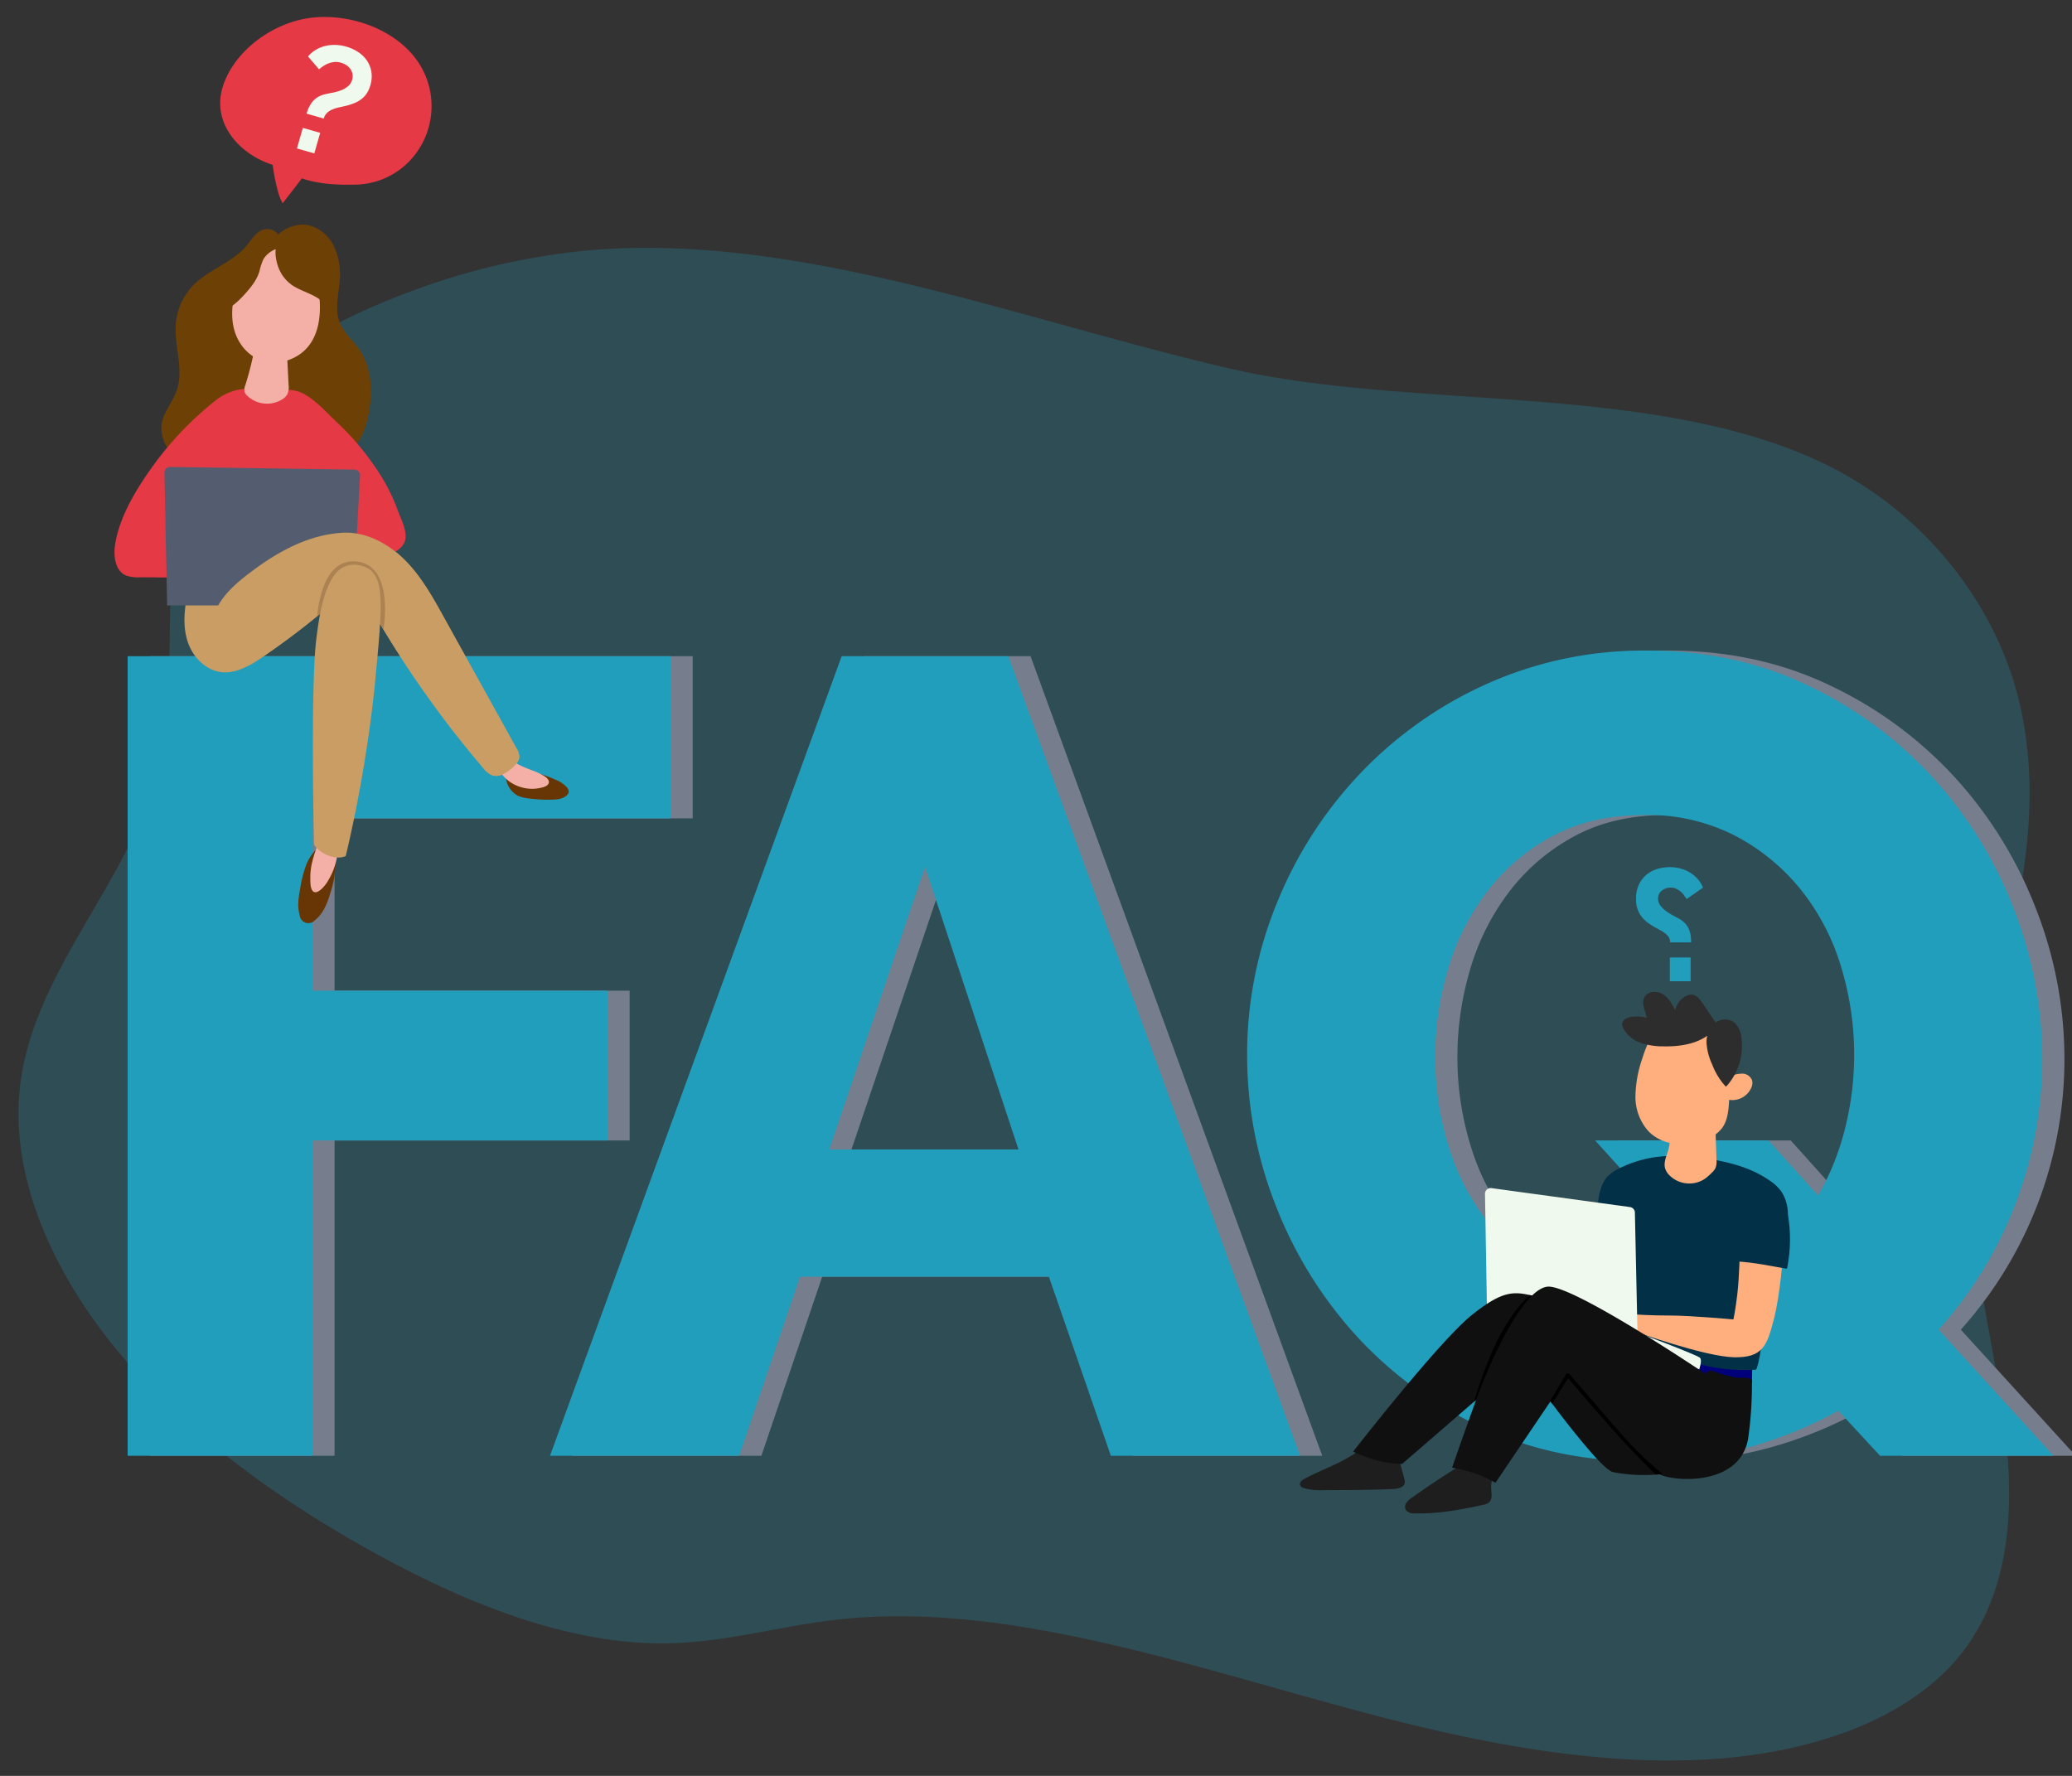<svg xmlns="http://www.w3.org/2000/svg" xmlns:xlink="http://www.w3.org/1999/xlink" width="560" height="480" viewBox="0 0 560 480">
    <rect x="0" y="0" width="560" height="480" fill="#333333" stroke="none"/>
    <defs>
        <style>
            .cls-1 {
                isolation: isolate;
            }
            .cls-2,
            .cls-4 {
                fill: #219ebc;
            }
            .cls-2 {
                opacity: 0.25;
            }
            .cls-3 {
                fill: #767e8d;
            }
            .cls-5 {
                fill: #c99d63;
            }
            .cls-6 {
                fill: #683604;
            }
            .cls-7 {
                fill: #6d4106;
            }
            .cls-8 {
                fill: #e63946;
            }
            .cls-9 {
                fill: #f4b0a6;
            }
            .cls-10 {
                fill: #535d6f;
            }
            .cls-11 {
                fill: #ad8253;
            }
            .cls-12 {
                fill: #1e1e1e;
            }
            .cls-13 {
                fill: #00007a;
            }
            .cls-14 {
                fill: #023047;
            }
            .cls-15 {
                fill: #ffaf7d;
            }
            .cls-16 {
                fill: #2d2d2d;
            }
            .cls-17 {
                fill: #f0f9ed;
            }
            .cls-18 {
                fill: #101011;
            }
            .cls-19 {
                mix-blend-mode: multiply;
            }
            .cls-20 {
                fill: #fff;
            }
            .cls-21 {
                fill: url(#linear-gradient);
            }
            .cls-22 {
                fill: url(#linear-gradient-2);
            }
        </style>
        <linearGradient id="linear-gradient" x1="160.595" y1="132.807" x2="165.687" y2="132.807" gradientUnits="userSpaceOnUse">
            <stop offset="0" stop-opacity="0.4"></stop>
            <stop offset="1" stop-opacity="0"></stop>
        </linearGradient>
        <linearGradient id="linear-gradient-2" x1="181.93" y1="126.183" x2="181.93" y2="131.423" gradientUnits="userSpaceOnUse">
            <stop offset="0" stop-opacity="0"></stop>
            <stop offset="1" stop-opacity="0.4"></stop>
        </linearGradient>
    </defs>
    <g class="cls-1">
        <g id="FAQ">
            <path
                class="cls-2"
                d="M159.317,67.647a184.39,184.39,0,0,0-47.278,10.754c-25.132,9.107-47.964,22.822-58.216,43.283-13.031,26.006-4.09,58.735-11.279,86.896C34.816,238.853,8.74,262.722,5.362,294.136c-2.539,23.612,8.446,49.549,27.062,71.749s44.437,40.855,72.359,55.778c23.205,12.401,49.457,22.714,74.705,22.516,16.334-.127,31-4.641,46.775-6.415,48.397-5.442,101.14,14.852,151.999,27.581,28.186,7.054,57.209,11.906,84.504,10.123s52.844-10.806,66.761-27.82c13.666-16.707,15.009-39.257,12.366-61.198s-8.921-44.211-9.242-65.884c-.342-23.056,6.059-44.742,10.836-66.697s7.916-44.912,1.143-68.369-25.06-47.726-52.571-60.626c-46.332-21.725-110.524-13.819-160.1-25.356C275.047,86.272,215.862,62.83,159.317,67.647Z"
            ></path>
            <path class="cls-3" d="M40.498,393.481V177.367H187.212v43.831H90.418v46.572h79.749v40.483H90.418v85.228Z"></path>
            <path class="cls-3" d="M233.478,177.367h45.049l78.836,216.114H306.227L289.484,345.084H222.216l-16.436,48.397H154.643Zm47.788,133.321-25.264-76.401L230.13,310.688Z"></path>
            <path
                class="cls-3"
                d="M502.863,381.306a113.467,113.467,0,0,1-24.807,10.045,104.268,104.268,0,0,1-27.852,3.652q-24.05,0-43.832-9.283a105.951,105.951,0,0,1-33.786-24.655,112.914,112.914,0,0,1-21.764-35.156,110.736,110.736,0,0,1-7.762-40.788,107.84,107.84,0,0,1,8.066-41.092,111.376,111.376,0,0,1,22.525-35.005,108.59,108.59,0,0,1,34.243-24.199,103.388,103.388,0,0,1,43.223-8.98q24.041,0,43.831,9.588a108.922,108.922,0,0,1,33.787,25.112,112.679,112.679,0,0,1,21.611,35.309,111.183,111.183,0,0,1,7.609,40.179,109.39,109.39,0,0,1-28.003,73.357l31.047,34.091H514.126Zm-52.355-30.742a53.211,53.211,0,0,0,21.308-3.957l-34.7-38.352h46.875l13.394,14.914a71.769,71.769,0,0,0,7.305-18.263,81.806,81.806,0,0,0-1.217-43.983,61.42,61.42,0,0,0-10.958-20.699,56.218,56.218,0,0,0-17.807-14.458,51.563,51.563,0,0,0-24.199-5.479q-14.31,0-24.807,5.631a54.587,54.587,0,0,0-17.654,14.915,64.137,64.137,0,0,0-10.654,21.003,83.023,83.023,0,0,0-3.5,23.893,80.837,80.837,0,0,0,3.652,24.199,62.838,62.838,0,0,0,10.806,20.698,53.953,53.953,0,0,0,17.807,14.458A52.488,52.488,0,0,0,450.509,350.563Z"
            ></path>
            <path class="cls-4" d="M34.498,393.481V177.367H181.212v43.831H84.418v46.572h79.749v40.483H84.418v85.228Z"></path>
            <path class="cls-4" d="M227.478,177.367h45.049l78.836,216.114H300.227L283.484,345.084H216.216l-16.436,48.397H148.643Zm47.789,133.321-25.264-76.401L224.13,310.688Z"></path>
            <path
                class="cls-4"
                d="M496.863,381.306a113.467,113.467,0,0,1-24.807,10.045,104.268,104.268,0,0,1-27.852,3.652q-24.05,0-43.832-9.283a105.951,105.951,0,0,1-33.786-24.655,112.914,112.914,0,0,1-21.764-35.156,110.736,110.736,0,0,1-7.762-40.788,107.84,107.84,0,0,1,8.066-41.092,111.376,111.376,0,0,1,22.525-35.005,108.59,108.59,0,0,1,34.243-24.199,103.388,103.388,0,0,1,43.223-8.98q24.041,0,43.831,9.588a108.922,108.922,0,0,1,33.787,25.112,112.679,112.679,0,0,1,21.611,35.309,111.183,111.183,0,0,1,7.609,40.179,109.39,109.39,0,0,1-28.003,73.357l31.047,34.091H508.126Zm-52.355-30.742a53.211,53.211,0,0,0,21.308-3.957l-34.7-38.352h46.875l13.394,14.914a71.769,71.769,0,0,0,7.305-18.263,81.806,81.806,0,0,0-1.217-43.983,61.42,61.42,0,0,0-10.958-20.699,56.218,56.218,0,0,0-17.807-14.458,51.563,51.563,0,0,0-24.199-5.479q-14.31,0-24.807,5.631a54.587,54.587,0,0,0-17.654,14.915,64.137,64.137,0,0,0-10.654,21.003,83.023,83.023,0,0,0-3.5,23.893,80.837,80.837,0,0,0,3.652,24.199,62.838,62.838,0,0,0,10.806,20.698,53.953,53.953,0,0,0,17.807,14.458A52.488,52.488,0,0,0,444.509,350.563Z"
            ></path>
            <path
                class="cls-5"
                d="M139.566,202.242l-19.606-35.39c-3.054-5.513-6.168-11.106-10.632-15.554s-10.542-7.678-16.833-7.299c-3.807.23-7.399,1.736-10.983,3.039-9.162,3.333-19.203,5.445-28.644,3.01l.258.146c-.749,4.024-2.032,7.934-2.753,11.962s-.854,8.295.65,12.101,4.917,7.048,8.991,7.432c3.921.369,7.579-1.835,10.838-4.046A205.208,205.208,0,0,0,88.247,164.44c1.651-1.398,3.434-2.89,5.59-3.079,3.91-.343,6.701,3.555,8.702,6.932a282.92,282.92,0,0,0,28.102,39.323,6.317,6.317,0,0,0,2.069,1.802c2.196.992,4.636-.704,6.313-2.434a4.111,4.111,0,0,0,1.321-2.158A4.324,4.324,0,0,0,139.566,202.242Z"
            ></path>
            <path
                class="cls-6"
                d="M90.323,231.086a3.618,3.618,0,0,0-1.812-2.077,2.405,2.405,0,0,0-2.632.387l.449-.548a11.663,11.663,0,0,0-3.642,5.114,32.725,32.725,0,0,0-1.554,6.154c-.434,2.387-.839,4.884-.131,7.205a2.349,2.349,0,0,0,4.101,1.411c2.3-1.784,3.392-4.686,4.222-7.475a27.938,27.938,0,0,0,1.374-7.383A7.551,7.551,0,0,0,90.323,231.086Z"
            ></path>
            <path
                class="cls-6"
                d="M153.281,212.905a7.746,7.746,0,0,0-3.056-2.13,32.717,32.717,0,0,0-6.956-2.263,9.399,9.399,0,0,0-3.108-.234,3.915,3.915,0,0,0-2.678,1.452l-.764.17a6.198,6.198,0,0,0,3.174,5.147,8.828,8.828,0,0,0,2.073.627,38.195,38.195,0,0,0,7.275.455c1.475-.021,3.102-.22,4.089-1.317a1.456,1.456,0,0,0,.357-.612A1.601,1.601,0,0,0,153.281,212.905Z"
            ></path>
            <path
                class="cls-7"
                d="M97.11,94.481c-1.749-2.528-4.28-4.572-5.365-7.451-1.237-3.283-.342-6.925-.009-10.418a18.343,18.343,0,0,0-1.622-10.356c-1.665-3.128-4.902-5.566-8.436-5.554a10.17,10.17,0,0,0-6.463,2.683,3.813,3.813,0,0,0-5.05-.873c-1.481.962-2.407,2.555-3.544,3.908-3.85,4.58-10.14,6.398-14.341,10.656A16.871,16.871,0,0,0,47.53,87.365c-.529,6.086,2.25,12.422.231,18.185-1.14,3.253-3.734,5.992-4.122,9.418a9.82,9.82,0,0,0,3.033,7.766,20.314,20.314,0,0,0,7.326,4.391,45.203,45.203,0,0,0,18.635,2.921A39.66,39.66,0,0,0,91.96,123.974a17.967,17.967,0,0,0,3.824-3.162c2.201-2.518,3.263-5.839,3.879-9.13C100.758,105.83,100.494,99.372,97.11,94.481Z"
            ></path>
            <path
                class="cls-8"
                d="M109.631,145.163q.003-.062.003-.126c.028-2.391-1.341-4.915-2.141-7.123a50.994,50.994,0,0,0-4.232-8.818,72.975,72.975,0,0,0-12.438-15.174c-2.798-2.662-6.389-6.752-10.093-8.071a9.866,9.866,0,0,0-2.29-.438,73.494,73.494,0,0,0-10.187-.347,14.489,14.489,0,0,0-9.706,2.964,89.226,89.226,0,0,0-17.112,17.763c-4.456,6.187-9.22,13.869-10.347,21.535-.42,2.856-.032,7.112,3.144,8.288a10.323,10.323,0,0,0,3.61.426c16.059-.014,32.801,1.094,48.647-1.981q5.32-1.033,10.639-2.066C100.75,151.294,109.427,150.087,109.631,145.163Z"
            ></path>
            <path
                class="cls-9"
                d="M69.02,93.061a88.299,88.299,0,0,1-2.702,11.01,3.139,3.139,0,0,0-.187,1.937,2.549,2.549,0,0,0,.63.914,7.778,7.778,0,0,0,9.676.914A3.733,3.733,0,0,0,77.7,106.494a4.962,4.962,0,0,0,.297-2.476q-.25-4.89-.499-9.78a27.977,27.977,0,0,1-8.914.254"
            ></path>
            <path
                class="cls-9"
                d="M85.49,75.364c-.887-3.675-2.147-7.648-5.551-9.659-2.415-1.426-5.202-.723-7.51.555-2.132,1.181-3.656,2.96-5.665,4.296a3.512,3.512,0,0,0-.962.794,2.985,2.985,0,0,0-.346.719c-1.639,4.397-3.039,9.638-2.631,14.381.723,8.416,8.264,14.173,16.395,10.35C87.303,92.997,87.291,82.823,85.49,75.364Z"
            ></path>
            <path
                class="cls-9"
                d="M86.605,226.62a35.652,35.652,0,0,0-2.381,7.032,17.298,17.298,0,0,0-.352,3.63c.014.999-.054,2.697.615,3.505,1.131,1.365,3.32-1.362,3.836-2.194a18.724,18.724,0,0,0,2.759-6.966,5.516,5.516,0,0,0-.816-4.296c-.947-1.165-2.978-1.487-3.914-.314"
            ></path>
            <path
                class="cls-9"
                d="M147.415,209.978a16.05,16.05,0,0,0-3.764-1.811c-2.28-.941-4.795-1.745-6.156-3.802-.402-.608-.832-1.421-1.559-1.365-.536.042-.889.56-1.159,1.025l-1.313,2.256a20.739,20.739,0,0,0,3.537,4.423,10.55,10.55,0,0,0,9.906,2.037c.647-.206,1.37-.596,1.44-1.271C148.41,210.86,147.901,210.353,147.415,209.978Z"
            ></path>
            <path
                class="cls-7"
                d="M65.937,79.748c1.975-2.166,3.498-4.075,4.211-6.507a14.977,14.977,0,0,1,1.079-3.235,6.631,6.631,0,0,1,4.576-2.983,18.959,18.959,0,0,1,5.615.012c.535.056,1.294-.082,1.267-.619a.872.872,0,0,0-.329-.549,7.145,7.145,0,0,0-4.929-1.738,18.078,18.078,0,0,0-5.24.998,19.327,19.327,0,0,0-3.72,1.466,21.976,21.976,0,0,0-4.68,3.868,25.805,25.805,0,0,0-3.803,4.406c-.814,1.295-3.017,7.904-1.116,8.767C60.905,84.56,63.734,82.164,65.937,79.748Z"
            ></path>
            <path
                class="cls-7"
                d="M78.894,77.033c3.002,2.072,7.188,2.622,9.222,5.65Q87.55,78.032,86.984,73.38c-.304-2.502-.693-5.19-2.43-7.017-1.799-1.892-6.123-3.212-8.52-1.694-2.414,1.529-1.555,5.793-.661,7.934A10.099,10.099,0,0,0,78.894,77.033Z"
            ></path>
            <path class="cls-10" d="M95.367,163.641l1.95-35.101a1.529,1.529,0,0,0-1.504-1.613l-49.823-.719a1.529,1.529,0,0,0-1.55,1.56l.732,35.873Z"></path>
            <path
                class="cls-5"
                d="M139.566,202.242l-19.606-35.39c-3.054-5.513-6.168-11.106-10.632-15.554s-10.542-7.678-16.833-7.299c-8.495.512-16.289,4.5-23.066,9.411-5.717,4.143-12.088,9.155-12.363,16.846-.178,4.966,3.096,8.508,7.896,9.392a16.76,16.76,0,0,0,2.229.252,40.266,40.266,0,0,0,3.66-2.256A205.208,205.208,0,0,0,88.247,164.44c1.651-1.398,3.434-2.89,5.59-3.079,3.91-.343,6.701,3.555,8.702,6.932a282.92,282.92,0,0,0,28.102,39.323,6.317,6.317,0,0,0,2.069,1.802c2.196.992,4.636-.704,6.313-2.434a4.111,4.111,0,0,0,1.321-2.158A4.324,4.324,0,0,0,139.566,202.242Z"
            ></path>
            <path
                class="cls-11"
                d="M102.539,168.293c.363.613.741,1.216,1.109,1.826,1.014-6.903.7-17.111-6.786-18.29-8.077-1.271-10.52,8.301-11.158,14.706q.537-.44,1.072-.883c1.355-6.234,3.735-15.894,11.613-11.682,4.707,2.517,4.303,8.621,3.941,13.976C102.4,168.062,102.471,168.178,102.539,168.293Z"
            ></path>
            <path
                class="cls-5"
                d="M84.856,228.297a8.402,8.402,0,0,0,4.204,3.058c2.866.956,4.395,0,4.395,0a370.015,370.015,0,0,0,7.835-46.055c2.102-22.55,3.249-30.958-4.013-32.487s-10.32,6.88-11.848,20.448S84.856,228.297,84.856,228.297Z"
            ></path>
            <path
                class="cls-12"
                d="M367.163,392.183c-5.257,3.648-8.897,4.514-14.56,7.494-.664.349-1.415.945-1.236,1.674.155.628.901.877,1.538.991a15.946,15.946,0,0,0,4.696.44c6.328-.023,12.657-.045,18.979-.325,1.245-.055,2.808-.373,3.074-1.59a2.889,2.889,0,0,0-.149-1.369q-.713-2.579-1.426-5.157a1.307,1.307,0,0,0-1.479-1.199l-8.991-.709"
            ></path>
            <path
                class="cls-12"
                d="M394.452,396.279q-6.589,4.031-12.87,8.54a5.408,5.408,0,0,0-1.479,1.378,1.871,1.871,0,0,0-.149,1.925,2.732,2.732,0,0,0,2.387.92c6.216.165,12.391-.961,18.465-2.29a3.449,3.449,0,0,0,1.646-.68c.962-.882.642-2.424.57-3.727a7.792,7.792,0,0,1,.658-3.584,25.788,25.788,0,0,0-8.795-2.291"
            ></path>
            <path class="cls-13" d="M473.492,373.763l.318-15.4-33.442-4.474,2.803,15.798S470.435,376.311,473.492,373.763Z"></path>
            <path
                class="cls-14"
                d="M481.387,321.962a12.393,12.393,0,0,0-3.007-2.81c-6.811-4.79-15.455-5.952-23.735-6.822l-.177.23a31.687,31.687,0,0,0-16.97,3.312,11.027,11.027,0,0,0-2.742,1.83c-1.72,1.674-2.409,4.136-2.752,6.512a62.346,62.346,0,0,0-.341,10.254q.174,8.037.349,16.075a4.87,4.87,0,0,0,.199,1.539,4.221,4.221,0,0,0,2.17,2.095c2.621,1.387,4.245,5.1,6.878,6.464,7.135,3.695,17.199,10.574,33.379,9.555,1.529-3.44,2.408-16.226,3.117-18.901l4.09-15.425a32.693,32.693,0,0,0,1.327-7.065A10.982,10.982,0,0,0,481.387,321.962Z"
            ></path>
            <path
                class="cls-15"
                d="M463.916,313.526q-.19-5.71-.38-11.421a.878.878,0,0,0-.112-.485c-.185-.262-.572-.242-.889-.194l-10.934,1.655-.294.055a21.965,21.965,0,0,1-.366,7.547c-.497,1.73-1.429,3.519-.875,5.232a4.495,4.495,0,0,0,.95,1.565,7.615,7.615,0,0,0,9.575,1.26,13.837,13.837,0,0,0,1.968-1.675,4.734,4.734,0,0,0,1.104-1.393A4.843,4.843,0,0,0,463.916,313.526Z"
            ></path>
            <path
                class="cls-15"
                d="M470.212,338.09s-.096,6.88-.669,11.753c-.488,4.15-1.051,6.784-1.051,6.784s-11.466-1.051-16.912-1.051-9.46-.287-9.46-.287l-.287,4.586s18.823,6.784,26.754,6.975,8.982-3.249,10.797-10.128,2.58-18.346,2.58-18.346Z"
            ></path>
            <path
                class="cls-15"
                d="M473.539,292.005a2.86,2.86,0,0,0-2.653-1.817,8.385,8.385,0,0,0-3.323.743,41.332,41.332,0,0,0-.408-6.75c-.346-2.416-1.066-5.041-3.107-6.38a9.679,9.679,0,0,0-3.128-1.139c-3.271-.779-6.762-1.548-9.931-.424l.002-.288c-3.964,1.669-5.877,6.118-7.151,10.225a32.67,32.67,0,0,0-1.828,10.127,13.887,13.887,0,0,0,3.518,9.459c3.663,3.785,9.757,4.325,14.733,2.598a10.442,10.442,0,0,0,5.164-3.452c1.563-2.155,1.766-4.976,1.913-7.633a5.616,5.616,0,0,0,5.991-3.285A3.047,3.047,0,0,0,473.539,292.005Z"
            ></path>
            <path
                class="cls-16"
                d="M470.628,280.389a6.004,6.004,0,0,0-2.155-4.218,4.425,4.425,0,0,0-5.342.662,6.89,6.89,0,0,0-1.887,5.318,16.348,16.348,0,0,0,1.52,5.586,18.452,18.452,0,0,0,3.683,5.979l.349-.313A16.354,16.354,0,0,0,470.628,280.389Z"
            ></path>
            <path
                class="cls-16"
                d="M464.067,276.926q-1.953-2.88-3.905-5.76c-.707-1.043-1.573-2.185-2.825-2.315a3.14,3.14,0,0,0-1.794.444,5.62,5.62,0,0,0-2.779,3.775c-.864-1.666-1.803-3.415-3.408-4.388s-4.077-.77-4.934.9c-.865,1.688.297,3.648.646,5.513a10.707,10.707,0,0,0-3.994-.274c-1.215.147-2.656.81-2.663,2.034a2.375,2.375,0,0,0,.294,1.044,8.39,8.39,0,0,0,4.633,3.934,18.341,18.341,0,0,0,6.115.981c4.702.108,9.754-.659,13.203-3.856l1.291-.375a.672.672,0,0,0,.53-.743A1.956,1.956,0,0,0,464.067,276.926Z"
            ></path>
            <path
                class="cls-14"
                d="M483.175,328.089a12.58,12.58,0,0,0-2.448-5.765,6.771,6.771,0,0,0-10.398.164,11.3,11.3,0,0,0-1.98,4.642,33.172,33.172,0,0,0-.459,12.478l.115,1.311c5.407.086,10.248,1.264,14.962,1.996A39.476,39.476,0,0,0,483.175,328.089Z"
            ></path>
            <path
                class="cls-17"
                d="M442.557,359.921l-.696-32.183a1.529,1.529,0,0,0-1.321-1.482l-37.454-5.123a1.529,1.529,0,0,0-1.736,1.541l.521,30.593a1.528,1.528,0,0,0,1.26,1.479l37.629,6.713A1.529,1.529,0,0,0,442.557,359.921Z"
            ></path>
            <path class="cls-17" d="M440.75,359.494s18.091,6.752,18.728,7.517-.255,3.185-.255,3.185l-20.002-9.173Z"></path>
            <path
                class="cls-18"
                d="M450.56,398.224a43.869,43.869,0,0,1-14.556-.319c-4.281-.835-24.939-30.003-24.939-30.003l-32.105,27.773a29.422,29.422,0,0,1-7.135-1.019,39.159,39.159,0,0,1-6.115-2.293s23.187-29.812,32.105-36.946,11.721-6.37,17.836-4.841,43.826,34.908,43.826,34.908Z"
            ></path>
            <path d="M399.234,378.138c3.66-10.093,8.266-19.493,15.064-27.896-.293-.071-.584-.14-.865-.203-7.695,7.201-11.966,18.755-15.084,28.864Z"></path>
            <path
                class="cls-18"
                d="M468.418,372.174a49.716,49.716,0,0,1-6.219-1.822l-1.448.862S424.825,347.008,418.2,347.773s-15.288,19.875-18.855,29.557-6.88,19.365-6.88,19.365a44.574,44.574,0,0,1,6.88,1.784,48.085,48.085,0,0,1,4.841,2.293l19.62-29.047s13.391,20.462,24.716,26.754c3.44,1.911,21.713,3.498,23.951-9.682a103.201,103.201,0,0,0,1.019-15.798C471.945,371.813,470.453,372.784,468.418,372.174Z"
            ></path>
            <path
                d="M438.192,387.58c-4.779-5.329-9.314-10.882-14.086-16.22a.559.559,0,0,0-.871.112c-1.256,2.188-2.797,4.724-4.313,7.164.198.263.399.53.601.796,1.772-2.799,3.662-6.07,4.347-6.88,3.604,4.26,16.027,18.958,23.686,26.008.715-.051,1.332-.112,1.808-.168A88.939,88.939,0,0,1,438.192,387.58Z"
            ></path>
            <g class="cls-19">
                <path
                    class="cls-4"
                    d="M451.394,254.711a2.539,2.539,0,0,0-.472-1.544,4.863,4.863,0,0,0-1.244-1.158,17.049,17.049,0,0,0-1.694-.987,17.933,17.933,0,0,1-1.823-1.072,9.042,9.042,0,0,1-2.982-2.896,7.734,7.734,0,0,1-1.009-4.097,8.759,8.759,0,0,1,.816-3.948,7.842,7.842,0,0,1,2.102-2.66,8.344,8.344,0,0,1,2.918-1.502,11.684,11.684,0,0,1,3.26-.472,10.399,10.399,0,0,1,5.47,1.458,8.555,8.555,0,0,1,3.539,4.075L455.856,243q-.3-.429-.687-.987a5.11,5.11,0,0,0-.923-1.008,5.722,5.722,0,0,0-1.201-.773,3.451,3.451,0,0,0-1.522-.322,3.761,3.761,0,0,0-2.359.794,2.634,2.634,0,0,0-1.03,2.21,2.988,2.988,0,0,0,.644,1.866,7.505,7.505,0,0,0,1.523,1.48,14.905,14.905,0,0,0,1.802,1.137q.923.494,1.48.794a7.02,7.02,0,0,1,1.802,1.33,5.475,5.475,0,0,1,1.052,1.565,6.704,6.704,0,0,1,.493,1.737,13.322,13.322,0,0,1,.129,1.888Zm-.086,10.511v-6.435h5.62v6.435Z"
                ></path>
            </g>
            <path
                class="cls-8"
                d="M113.129,16.947C107.264,8.049,94.822,3.587,84.296,4.779c-10.408,1.179-21.003,8.895-24.075,18.614-3.07,9.714,4.265,18.238,13.476,21.164.004.058.009.115.013.172.002.006.009.008.01.015A53.019,53.019,0,0,0,75.292,52.32a13.567,13.567,0,0,0,1.105,2.627c1.683-2.213,3.502-4.447,5.18-6.74,4.517,1.582,9.852,1.806,14.337,1.701A20.78,20.78,0,0,0,110.13,44.076,21.427,21.427,0,0,0,113.129,16.947Z"
            ></path>
            <path
                class="cls-17"
                d="M80.256,40.124l1.591-5.56,4.691,1.343-1.591,5.56Zm2.602-9.41a9.226,9.226,0,0,1,1.69-3.352A6.257,6.257,0,0,1,88.12,25.421c.492-.121,1.091-.246,1.801-.378a13.368,13.368,0,0,0,2.133-.588,6.739,6.739,0,0,0,1.934-1.081A3.502,3.502,0,0,0,95.17,21.556a3.285,3.285,0,0,0,.088-1.587,3.587,3.587,0,0,0-.575-1.341,3.914,3.914,0,0,0-1.099-1.033,5.412,5.412,0,0,0-1.438-.651,4.712,4.712,0,0,0-1.777-.182,6.072,6.072,0,0,0-1.593.373,6.846,6.846,0,0,0-1.399.733,11.973,11.973,0,0,0-1.141.872L83.252,15.27a8.06,8.06,0,0,1,2.092-1.798,9.223,9.223,0,0,1,2.537-1.039,10.335,10.335,0,0,1,2.804-.287,11.741,11.741,0,0,1,2.887.455,12.056,12.056,0,0,1,3.043,1.35,8.514,8.514,0,0,1,2.407,2.214,7.663,7.663,0,0,1,1.319,3.057,8.063,8.063,0,0,1-.249,3.83,7.726,7.726,0,0,1-.969,2.184,6.455,6.455,0,0,1-1.421,1.533A8.005,8.005,0,0,1,95.893,27.82a16.437,16.437,0,0,1-2.174.729q-.984.242-1.956.443a10.62,10.62,0,0,0-1.826.546,5.066,5.066,0,0,0-1.498.922,3.272,3.272,0,0,0-.932,1.586Z"
            ></path>

        </g>
    </g>
</svg>
